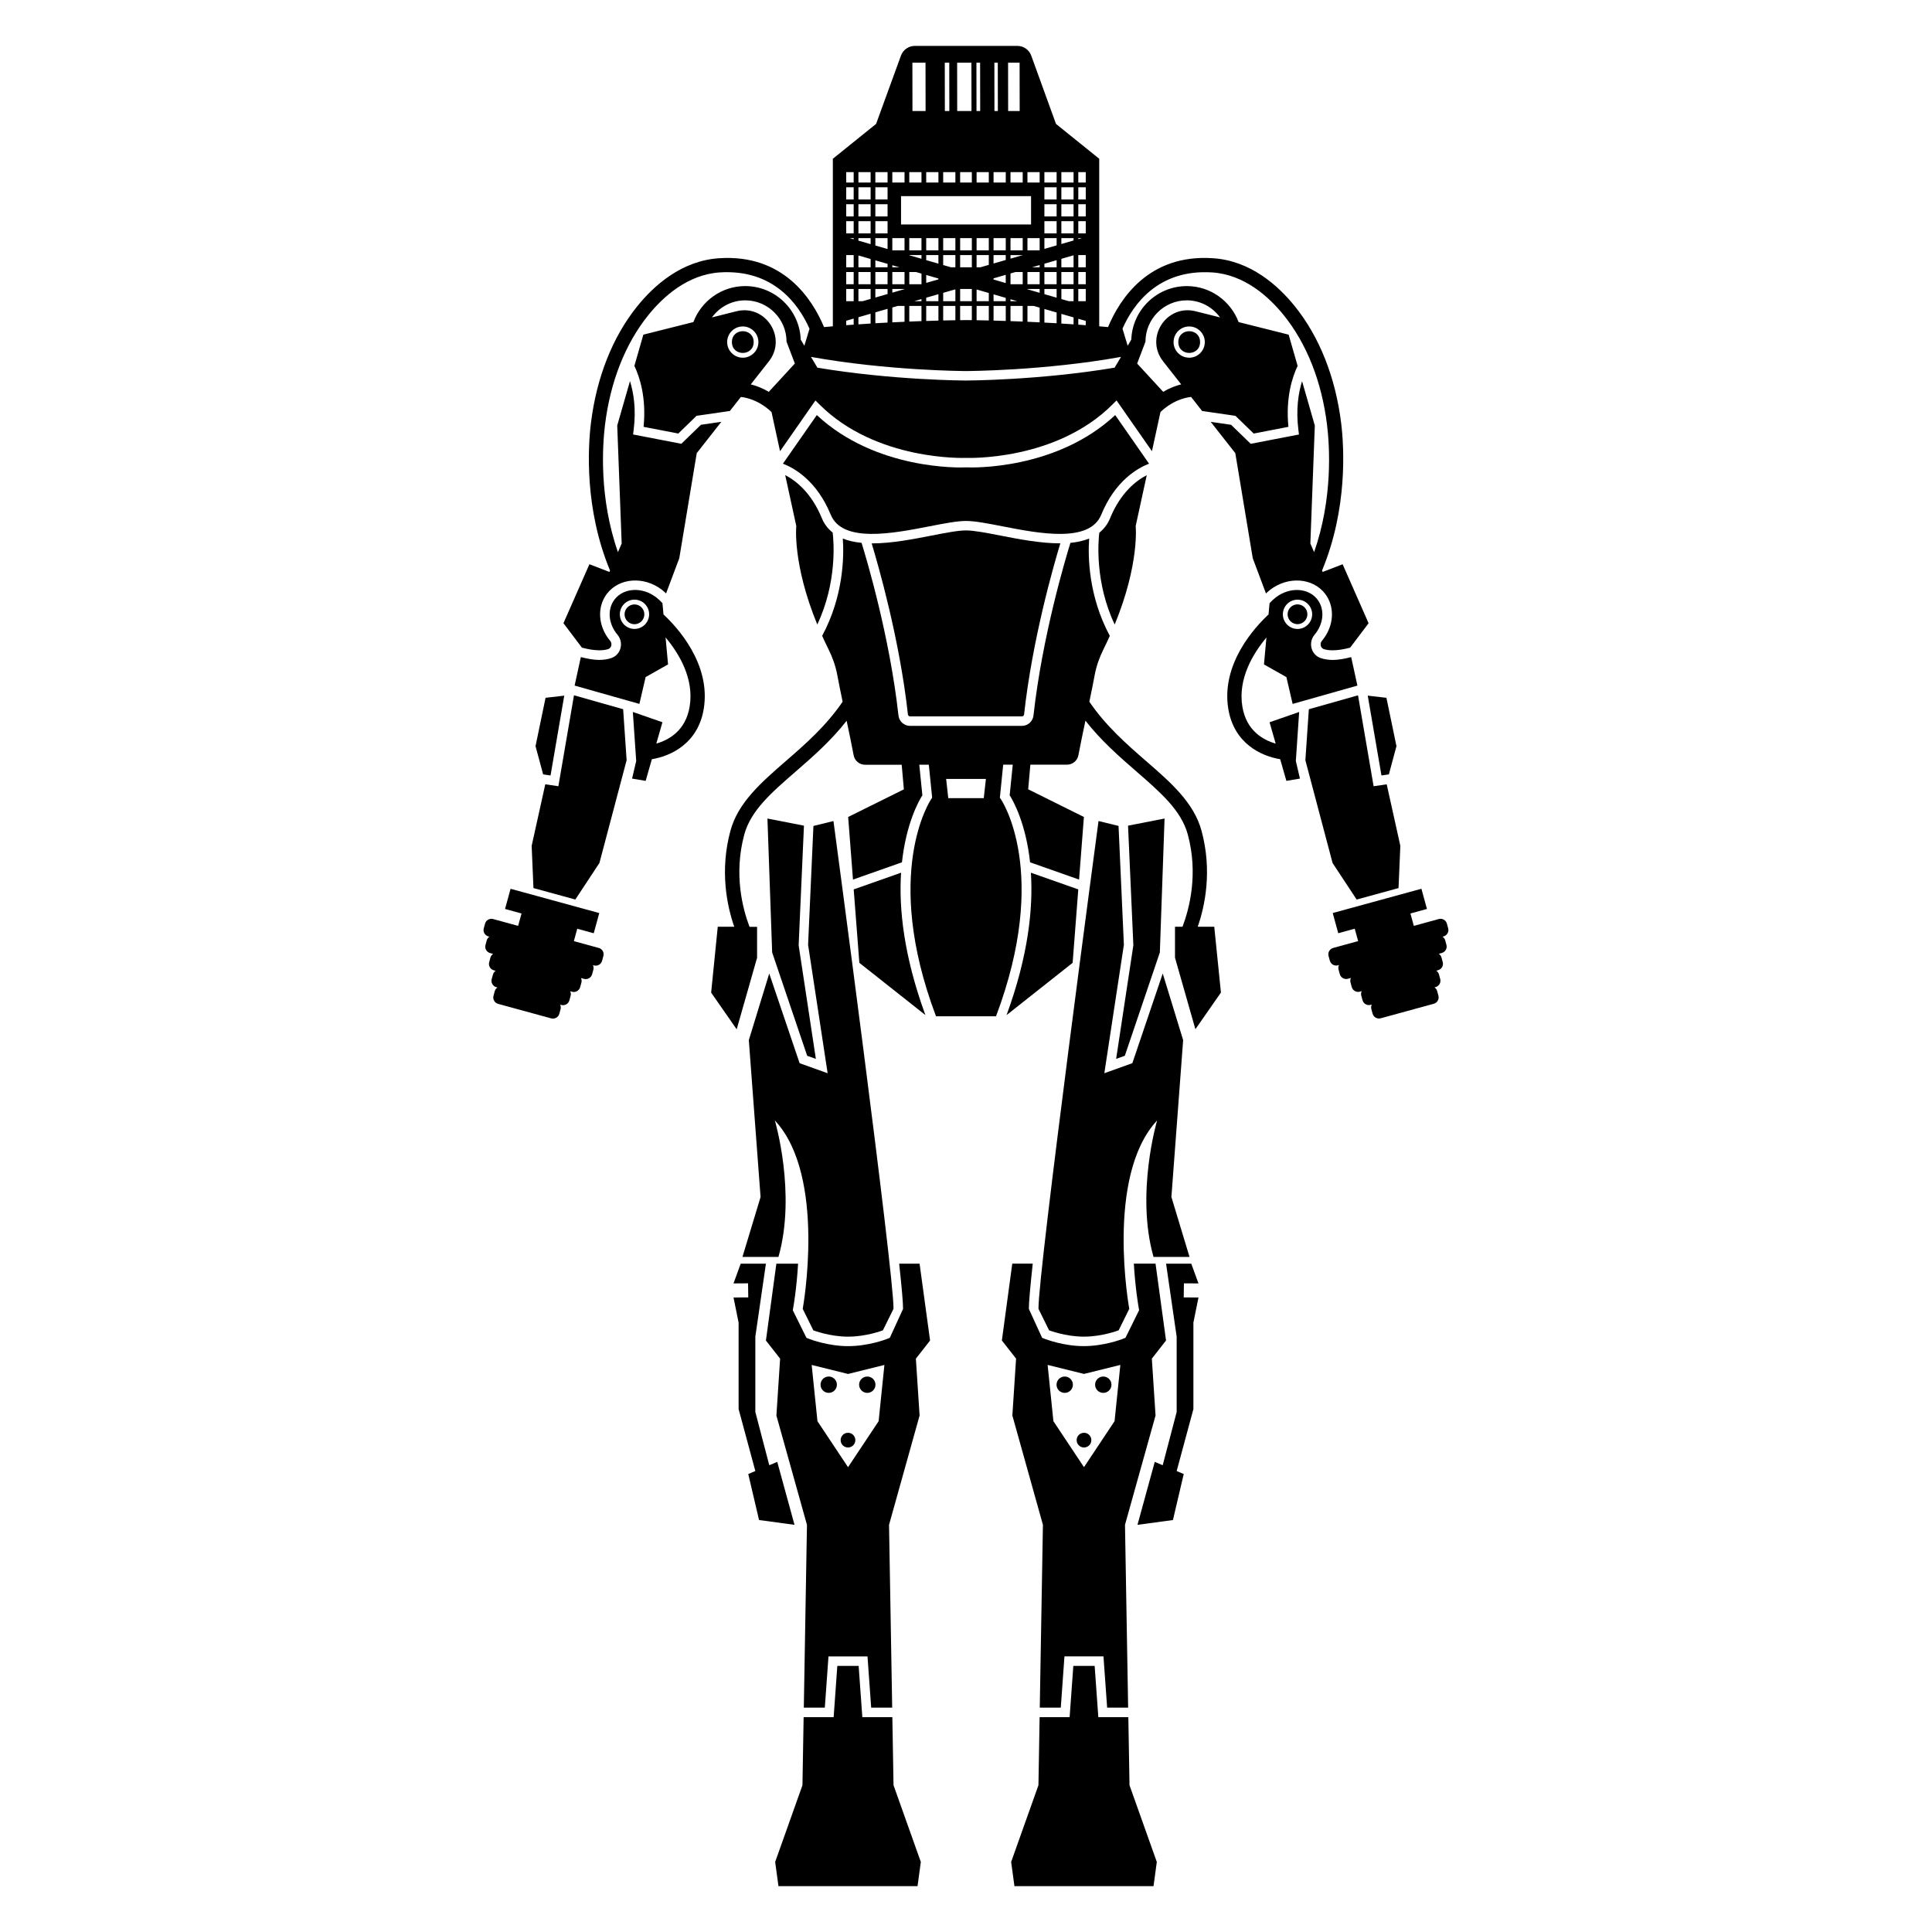 <?xml version="1.0" encoding="UTF-8"?>
<!-- Uploaded to: SVG Repo, www.svgrepo.com, Generator: SVG Repo Mixer Tools -->
<svg fill="#000000" width="800px" height="800px" version="1.1" viewBox="144 144 512 512" xmlns="http://www.w3.org/2000/svg">
 <g>
  <path d="m400 284.57c-2.137 0-5.379 0.629-9.141 1.367-4.883 0.953-10.602 2.066-15.723 2.066-0.047 0-0.09-0.004-0.137-0.004 1.727 5.699 7.406 25.375 9.609 45.328 0.031 0.297 0.277 0.52 0.57 0.52h29.645c0.293 0 0.535-0.223 0.57-0.52 2.195-19.961 7.879-39.648 9.609-45.336-5.164 0.02-10.934-1.094-15.863-2.055-3.762-0.73-7.008-1.367-9.141-1.367z"/>
  <path d="m439.54 254c-15.613 14.57-37.918 13.949-39.539 13.855-1.621 0.102-23.93 0.707-39.539-13.855l-8.977 12.879c2.973 1.145 8.957 4.481 12.664 13.516 3.109 7.578 16.473 4.977 26.227 3.074 3.883-0.754 7.238-1.41 9.621-1.41 2.383 0 5.738 0.656 9.617 1.41 9.766 1.906 23.125 4.508 26.234-3.074 3.703-9.035 9.691-12.375 12.664-13.516z"/>
  <path d="m438.18 281.35c-0.66 1.617-1.652 2.852-2.856 3.82-0.277 2.277-1.199 13.156 4.082 24.336 6.621-16.105 5.562-26.105 5.562-26.105l2.934-13.473c-2.777 1.422-6.922 4.59-9.723 11.422z"/>
  <path d="m360.59 309.5c5.309-11.234 4.352-22.137 4.074-24.359-1.199-0.969-2.191-2.188-2.856-3.793-2.801-6.832-6.953-10.004-9.719-11.438l2.934 13.477s-1.059 10.008 5.566 26.113z"/>
  <path d="m461.41 389.61c1.895-5.477 3.894-14.773 1.012-25.441-2.023-7.481-8.207-12.848-14.746-18.523-5.113-4.438-10.621-9.266-14.984-15.68 0.543-2.613 1.055-5.125 1.43-7.16 0.441-2.371 1.273-4.656 2.348-6.82 0.59-1.184 1.129-2.336 1.641-3.473-5.703-10.621-5.805-21.172-5.473-25.797-1.492 0.609-3.164 0.977-4.969 1.152-1.27 4.074-7.465 24.766-9.785 45.734-0.172 1.57-1.492 2.762-3.066 2.762h-29.645c-1.578 0-2.902-1.188-3.074-2.762-2.316-20.992-8.52-41.684-9.777-45.746-1.797-0.172-3.477-0.527-4.969-1.137 0.328 4.629 0.227 15.176-5.473 25.789 0.508 1.133 1.055 2.289 1.641 3.473 1.074 2.16 1.906 4.445 2.348 6.82 0.379 2.035 0.891 4.539 1.43 7.16-4.363 6.414-9.871 11.234-14.984 15.672-6.539 5.68-12.723 11.043-14.746 18.523-2.887 10.664-0.887 19.965 1.008 25.441h-4.367l-1.75 17.457 6.766 9.719 5.406-18.957v-8.195h-2c-1.793-4.695-4.246-13.906-1.395-24.449 1.723-6.375 7.219-11.141 13.578-16.66 4.539-3.941 9.383-8.172 13.551-13.504 0.73 3.488 1.426 6.816 1.859 9.152 0.277 1.473 1.562 2.516 3.062 2.504h9.668l0.578 6.523-14.766 7.32 1.281 16.59 12.977-4.574c1.125-10.297 4.414-16.191 5.41-17.77l-0.816-8.102h2.527l0.883 8.762-0.266 0.383c-0.137 0.195-13.062 19.48 1.289 57.535h15.898c14.395-38.18 1.43-57.344 1.293-57.535l-0.273-0.383 0.883-8.766h2.535l-0.816 8.102c0.996 1.578 4.281 7.473 5.406 17.77l12.984 4.574 1.281-16.59-14.766-7.332 0.578-6.523h9.668c1.496 0.012 2.785-1.027 3.062-2.504 0.438-2.344 1.129-5.668 1.863-9.16 4.172 5.336 9.012 9.562 13.559 13.508 6.359 5.523 11.848 10.289 13.566 16.66 2.848 10.508 0.387 19.746-1.402 24.449h-1.988v8.195l5.406 18.957 6.766-9.719-1.77-17.441-4.375 0.004zm-56.703-34.094h-9.406l-0.562-5.09h10.539z"/>
  <path d="m461.61 484.12-1.91-5.234h-6.68l2.809 19.344v19.965l-3.699 14.105-2.109-0.887-4.578 16.688 9.398-1.277 2.859-12.191-1.871-0.789 4.434-16.422v-22.91l1.348-6.66-3.91-0.023 0.051-3.731z"/>
  <path d="m428.26 399.16 1.496-19.461-12.559-4.422c0.609 9.371-0.656 21.938-6.449 37.734z"/>
  <path d="m370.24 379.7 1.496 19.461 17.508 13.844c-5.789-15.801-7.059-28.359-6.449-37.73z"/>
  <path d="m442.09 423.79 9.281-27.383 1.25-35.488-9.676 1.891 1.406 31.695-4.562 30.105z"/>
  <path d="m435.12 361.58s-16.047 119.82-15.914 129.27l2.816 5.699s4.312 1.676 9.215 1.676 9.215-1.676 9.215-1.676l2.816-5.699s-6.434-35.109 7.379-49.922c0 0-5.734 19.352-0.953 36.168l9.543 0.004-4.805-15.879 3.113-41.578-5.41-17.66-8.051 23.77-7.426 2.66 5.18-34.039-1.414-31.492z"/>
  <path d="m443.02 599.06h-7.953l-0.973-13.578h-5.652l-0.98 13.578h-7.953l-0.312 18.039-7.234 20.336 0.871 6.41h36.859l0.871-6.41-7.234-20.336z"/>
  <path d="m413.27 504.05-0.984 15.074 8.098 28.973-0.836 48.441h5.57l0.973-13.578h10.34l0.973 13.578h5.566l-0.836-48.441 8.098-28.973-0.984-15.074 3.762-4.805-2.781-20.363h-5.754c0.395 6.625 1.238 11.387 1.258 11.512l0.145 0.82-3.621 7.32-0.91 0.352c-0.195 0.074-4.812 1.848-10.133 1.848-5.32 0-9.934-1.777-10.133-1.848l-0.91-0.352-3.512-7.656c-0.02-1.535 0.367-5.859 1.027-11.996h-5.426l-2.754 20.363zm17.996 4.055 9.637-2.387-1.531 14.906-8.105 12.188-8.105-12.188-1.531-14.906z"/>
  <path d="m426.16 513.13c1.199 0 2.168-0.973 2.168-2.168 0-1.199-0.973-2.168-2.168-2.168s-2.168 0.973-2.168 2.168c-0.004 1.195 0.969 2.168 2.168 2.168z"/>
  <path d="m436.38 513.13c1.199 0 2.168-0.973 2.168-2.168 0-1.199-0.973-2.168-2.168-2.168-1.195 0-2.168 0.973-2.168 2.168 0 1.195 0.969 2.168 2.168 2.168z"/>
  <path d="m431.27 527.6c1.078 0 1.949-0.871 1.949-1.949 0-1.078-0.871-1.949-1.949-1.949s-1.949 0.871-1.949 1.949c0 1.078 0.871 1.949 1.949 1.949z"/>
  <path d="m349.98 531.41-2.113 0.887-3.695-14.105v-19.965l2.805-19.344h-6.68l-1.91 5.234 3.859-0.023 0.051 3.731-3.91 0.023 1.352 6.66v22.91l4.434 16.422-1.875 0.789 2.859 12.191 9.398 1.277z"/>
  <path d="m347.38 360.92 1.25 35.488 9.281 27.383 2.301 0.82-4.562-30.105 1.406-31.695z"/>
  <path d="m350.3 477.1c4.777-16.816-0.953-36.168-0.953-36.168 13.816 14.812 7.379 49.922 7.379 49.922l2.816 5.699s4.312 1.676 9.215 1.676c4.902 0 9.215-1.676 9.215-1.676l2.816-5.699c0.133-9.445-15.914-129.27-15.914-129.27l-5.309 1.305-1.414 31.492 5.18 34.039-7.426-2.66-8.051-23.77-5.41 17.66 3.113 41.578-4.805 15.879z"/>
  <path d="m380.48 599.06h-7.953l-0.977-13.578h-5.652l-0.973 13.578h-7.957l-0.309 18.039-7.234 20.336 0.875 6.41h36.855l0.871-6.41-7.234-20.336z"/>
  <path d="m382.29 478.89c0.66 6.141 1.055 10.461 1.027 11.996l-3.512 7.656-0.91 0.352c-0.195 0.074-4.812 1.848-10.133 1.848-5.32 0-9.934-1.777-10.133-1.848l-0.91-0.352-3.621-7.32 0.145-0.82c0.023-0.125 0.871-4.887 1.258-11.512h-5.754l-2.769 20.363 3.762 4.805-0.984 15.074 8.098 28.973-0.836 48.441h5.566l0.973-13.578h10.34l0.973 13.578h5.57l-0.836-48.441 8.098-28.973-0.984-15.074 3.762-4.805-2.781-20.363zm-5.445 41.742-8.105 12.188-8.105-12.188-1.531-14.906 9.637 2.387 9.637-2.387z"/>
  <path d="m373.84 513.13c1.199 0 2.168-0.973 2.168-2.168 0-1.199-0.973-2.168-2.168-2.168-1.195 0-2.168 0.973-2.168 2.168 0.004 1.195 0.977 2.168 2.168 2.168z"/>
  <path d="m363.62 508.79c-1.199 0-2.168 0.973-2.168 2.168 0 1.199 0.973 2.168 2.168 2.168 1.195 0 2.168-0.973 2.168-2.168 0-1.199-0.969-2.168-2.168-2.168z"/>
  <path d="m366.78 525.65c0 1.078 0.871 1.949 1.949 1.949s1.949-0.871 1.949-1.949c0-1.078-0.871-1.949-1.949-1.949s-1.949 0.871-1.949 1.949z"/>
  <path d="m302.69 395.22-6.613-1.812 0.902-3.285 4.367 1.199 1.465-5.352-23.504-6.434-1.465 5.348 4.367 1.199-0.902 3.285-6.613-1.812c-0.934-0.258-1.895 0.293-2.152 1.223l-0.336 1.23c-0.258 0.934 0.293 1.895 1.223 2.152l0.273 0.074c-0.328 0.227-0.59 0.543-0.707 0.957l-0.336 1.23c-0.258 0.934 0.293 1.895 1.223 2.152l0.801 0.223c-0.328 0.227-0.59 0.543-0.707 0.957l-0.336 1.23c-0.258 0.934 0.293 1.895 1.223 2.152l0.488 0.137c-0.328 0.227-0.59 0.543-0.707 0.957l-0.336 1.23c-0.258 0.934 0.293 1.895 1.223 2.152l0.297 0.082c-0.328 0.227-0.59 0.543-0.707 0.957l-0.336 1.23c-0.258 0.934 0.293 1.895 1.223 2.152l14.066 3.848c0.934 0.258 1.895-0.293 2.152-1.223l0.336-1.23c0.109-0.414 0.047-0.82-0.117-1.184l0.297 0.082c0.934 0.258 1.895-0.293 2.152-1.223l0.336-1.23c0.109-0.414 0.047-0.82-0.121-1.184l0.488 0.137c0.934 0.258 1.895-0.293 2.152-1.223l0.336-1.23c0.109-0.414 0.047-0.82-0.121-1.184l0.801 0.223c0.934 0.258 1.895-0.293 2.152-1.223l0.336-1.23c0.109-0.414 0.047-0.82-0.121-1.184l0.273 0.074c0.934 0.258 1.895-0.293 2.152-1.223l0.336-1.23c0.277-0.961-0.27-1.926-1.203-2.18z"/>
  <path d="m300.2 293.53-6.879 15.629 4.891 6.473c3.586 0.957 5.793 0.789 6.992 0.371 0.523-0.188 0.719-0.621 0.781-0.863 0.125-0.457 0.02-0.945-0.281-1.301-3.215-3.82-3.566-8.957-0.852-12.5 3.254-4.227 9.789-4.699 14.574-1.031 0.398 0.309 0.734 0.637 1.09 0.957l3.5-9.324 4.629-27.859 6.516-8.293-5.402 0.781-5.199 5.039-12.785-2.469 0.145-1.176c0.711-5.578-0.02-9.922-0.969-12.965l-3.379 11.766 1.18 31.262-0.992 2.293c-4.996-14.305-4.121-28.059-3.422-33.773 1.414-11.445 5.387-21.496 11.492-29.055 3.91-4.848 10.379-10.742 18.965-11.305 14.227-0.875 20.859 8.465 23.734 14.934l-1.367 4.504-0.961-1.621c-0.281-7.875-6.777-14.191-14.715-14.191-6.289 0-11.629 3.981-13.734 9.539l-13.254 3.332-2.379 8.277c1.406 2.949 3.199 8.375 2.438 16.152l9.199 1.777 4.836-4.695 8.832-1.281 2.91-3.707c0.039 0 0.074 0.012 0.117 0.012 0.051 0 4.152 0.281 8.012 3.981l2.258 10.383 9.383-13.461 1.062 1.062c15.074 15.074 38.551 14.16 38.773 14.168l0.062-0.008 0.059 0.004c0.211 0 23.699 0.91 38.773-14.168l1.062-1.062 9.383 13.453 2.258-10.379c3.793-3.637 7.801-3.961 7.934-3.969 0.066 0 0.121-0.02 0.188-0.02l2.918 3.715 8.832 1.281 4.836 4.695 9.199-1.777c-0.762-7.777 1.031-13.199 2.438-16.152l-2.379-8.277-13.254-3.332c-2.106-5.559-7.441-9.539-13.73-9.539-7.941 0-14.434 6.316-14.715 14.188l-0.961 1.621-1.371-4.527c2.863-6.473 9.477-15.809 23.746-14.906 8.586 0.562 15.047 6.457 18.965 11.305 6.102 7.551 10.078 17.598 11.492 29.055 0.699 5.715 1.578 19.469-3.422 33.773l-0.992-2.293 1.18-31.262-3.379-11.766c-0.945 3.043-1.676 7.387-0.969 12.965l0.145 1.176-12.785 2.469-5.199-5.039-5.402-0.781 6.516 8.293 4.629 27.859 3.5 9.324c0.352-0.324 0.691-0.648 1.09-0.957 4.781-3.672 11.32-3.199 14.574 1.031 2.715 3.543 2.363 8.68-0.852 12.5-0.301 0.359-0.406 0.84-0.281 1.301 0.066 0.242 0.258 0.676 0.781 0.863 1.203 0.418 3.406 0.578 6.992-0.371l4.891-6.473-6.879-15.629-5.297 2.035-0.16-0.371c6.793-16.324 5.863-32.633 5.062-39.102-1.508-12.156-5.758-22.863-12.297-30.965-4.387-5.438-11.703-12.051-21.66-12.699-17.059-1.168-24.723 10.832-27.82 18.246-0.781-0.07-1.559-0.137-2.336-0.203v-44.406l-11.457-9.234-6.559-18.098c-0.559-1.551-2.035-2.578-3.684-2.578h-27.16c-1.648 0-3.113 1.027-3.68 2.574l-6.594 18.102-11.457 9.234v44.406c-0.781 0.066-1.559 0.133-2.336 0.203-3.094-7.41-10.766-19.398-27.816-18.246-9.957 0.648-17.277 7.266-21.66 12.699-6.543 8.105-10.797 18.812-12.297 30.965-0.801 6.481-1.727 22.789 5.062 39.102l-0.16 0.371zm36.504-58.875c0-2.289 1.859-4.141 4.141-4.141s4.141 1.859 4.141 4.141-1.859 4.141-4.141 4.141-4.141-1.859-4.141-4.141zm17.941 5.684-6.914 7.508c-1.82-1.09-3.477-1.656-4.769-1.98l4.797-6.106c4.922-6.266-0.883-15.215-8.609-13.27l-6.481 1.629c1.996-2.731 5.195-4.523 8.82-4.523 6.035 0 10.949 4.914 10.949 10.949zm104.5-1.543c-2.281 0-4.141-1.859-4.141-4.141s1.859-4.141 4.141-4.141 4.141 1.859 4.141 4.141-1.855 4.141-4.141 4.141zm-11.582-4.254c0-6.035 4.914-10.949 10.949-10.949 3.629 0 6.828 1.793 8.816 4.523l-6.481-1.629c-7.727-1.945-13.539 7.004-8.609 13.27l4.793 6.102c-1.289 0.324-2.949 0.887-4.769 1.984l-6.906-7.5zm-8.18 6.894c-19.922 3.344-39.141 3.41-39.383 3.41s-19.461-0.066-39.383-3.41l-1.699-2.856c20.418 3.68 40.828 3.754 41.082 3.754 0.25 0 20.668-0.074 41.082-3.754zm-22.141-45.453v7.508h-34.457v-7.508zm-32.273-3.613v-2.75h3.234v2.75zm4.488 0v-2.75h3.234v2.75zm4.496 0v-2.75h3.234v2.75zm4.492 0v-2.75h3.102v2.75zm4.363 0v-2.75h3.234v2.75zm4.496 0v-2.75h3.234v2.75zm4.488 0v-2.75h3.234v2.75zm12.223 4.496h-3.238v-3.234h3.238zm0 1.258v3.234h-3.238v-3.234zm0 4.488v3.234h-3.238v-3.234zm0 4.496v1.914l-3.238 0.934v-2.848zm0 5.844v1.879h-3.238v-0.945zm0 3.137v3.234h-3.238v-3.234zm0 4.496v2.301l-3.238-0.934v-1.371zm0 6.231v2.848c-1.102-0.066-2.176-0.125-3.238-0.176v-3.602zm-4.496 2.606c-1.109-0.055-2.188-0.105-3.234-0.152v-4.191h1.684l1.547 0.449v3.894zm-31.32-5.602h-1.934l1.934-0.559zm0-13.48h-3.234v-3.234h3.234zm0 1.258v0.977l-3.234-0.934v-0.051l3.234 0.004zm-1.449 4.492 1.457 0.418v2.816h-3.234v-3.234zm1.449 8.988v4.019c-1.031 0.035-2.106 0.074-3.234 0.121v-4.141zm1.258 0h3.234v3.883c-1.004 0.023-2.074 0.055-3.234 0.098zm3.234-14.738h-3.234v-3.234h3.234zm0 1.258v2.273l-3.234-0.934v-1.34zm0 6.207v0.23l-3.234 0.934v-2.098zm0 4.16v1.848h-3.234v-0.922zm1.262 3.113h3.234v3.785c-0.898 0.016-1.969 0.035-3.234 0.066zm3.234-14.738h-3.234v-3.234h3.234zm0 1.258v3.234h-1.16l-2.074-0.594v-2.637h3.234zm0 9.078v3.144h-3.234v-2.219zm1.258 4.402h3.102v3.762c-0.969-0.012-1.547-0.012-1.547-0.012s-0.578 0.004-1.551 0.016zm3.106-14.738h-3.102v-3.234h3.102zm0 1.258v3.234h-3.102v-3.234zm0 8.988v3.234h-3.102v-3.234zm1.258 4.492h3.234v3.848c-1.266-0.031-2.336-0.051-3.234-0.066zm3.234-14.738h-3.234v-3.234h3.234zm0 1.258v2.594l-2.215 0.641h-1.02v-3.234zm0 10.047v2.172h-3.234v-3.102zm1.262 3.434h3.234v3.977c-1.16-0.039-2.231-0.07-3.234-0.098zm3.227-14.738h-3.227v-3.234h3.234v3.234zm0 1.258v1.301l-3.234 0.934v-2.231zm0 5.234v2.176l-3.227-0.93v-0.312zm0 6.106v0.883h-3.227v-1.812zm1.262 2.141h3.234v4.141c-1.125-0.047-2.203-0.086-3.234-0.121zm3.234-14.738h-3.234v-3.234h3.234zm0 1.258v0.012l-3.234 0.934v-0.938l3.234-0.004zm-1.918 4.492h1.918v3.234h-3.234v-2.856zm0.48 7.731h-1.797v-0.52zm5.844-13.48h-3.148v-3.234h3.234v3.211zm0.086 3.906v0.586h-2.035zm0 1.844v3.234h-3.234v-3.234zm0 4.496v1.008l-3.234-0.934v-0.074zm0-28.215h-3.234v-2.75h3.234zm-35.809 0h-3.234v-2.75h3.234zm0 14.738v3.234h-3.234v-3.234zm-1.34 7.723h-1.895v-0.543zm1.34 1.258v3.234h-3.234v-3.234zm0 4.496v0.035l-3.234 0.934v-0.969zm-1.82 4.492h1.82v4.195c-1.047 0.047-2.125 0.098-3.234 0.152v-3.941zm47.879-35.457h1.969v2.75h-1.977v-2.75zm0 4.012h1.969v3.234h-1.977v-3.234zm0 4.492h1.969v3.234h-1.977v-3.234zm0 4.488h1.969v3.234h-1.977v-3.234zm0 4.496h0.898l-0.898 0.258zm0 4.488h1.969v3.234h-1.977v-3.234zm0 4.492h1.969v3.234h-1.977v-3.234zm0 4.496h1.969v3.234h-1.977v-3.234zm1.969 8.453v1.145c-0.66-0.051-1.32-0.102-1.977-0.145v-1.562zm-6.465-39.418h3.234v2.75h-3.234zm0 4.012h3.234v3.234h-3.234zm0 4.492h3.234v3.234h-3.234zm0 4.488h3.234v3.234h-3.234zm0 4.496h3.234v0.621l-3.234 0.934zm0 5.481 3.234-0.934v3.176h-3.234zm0 3.5h3.234v3.234h-3.234zm0 4.496h3.234v3.234h-1.254l-1.977-0.57 0.004-2.664zm3.234 7.527v1.84c-1.094-0.074-2.172-0.145-3.234-0.211v-2.559zm-4.492-38.492v2.75h-3.238v-2.75zm-9.809-29.008 0.02 12.816h-3.055l-0.02-12.816zm-5.781 0 0.02 12.816h-0.906l-0.02-12.816zm-4.684 0 0.02 12.816h-0.977l-0.02-12.816zm-2.305 0 0.02 12.816h-3.785l-0.02-12.816zm-5.871 0 0.02 12.816h-1.188l-0.02-12.816zm-6.293 0 0.02 12.816h-3.477l-0.023-12.816zm-13.293 29.008h3.234v2.75h-3.234zm0 4.012h3.234v3.234h-3.234zm0 4.492h3.234v3.234h-3.234zm0 4.488h3.234v3.234h-3.234zm0 4.496h3.234v2.887l-3.234-0.934zm0 5.883 3.234 0.934v0.906h-3.234zm0 3.098h3.234v3.234h-3.234zm0 4.496h3.234v1.328l-3.234 0.934zm3.234 5.258v3.641c-1.059 0.055-2.133 0.117-3.234 0.176v-2.887zm-7.723-36.223h3.234v2.75h-3.234zm0 4.012h3.234v3.234h-3.234zm0 4.492h3.234v3.234h-3.234zm0 4.488h3.234v3.234h-3.234zm0 4.496h3.234v1.594l-3.234-0.934zm0 4.594 3.234 0.934v2.203h-3.234zm0 4.387h3.234v3.234h-3.234zm0 4.496h3.234v2.625l-2.117 0.609h-1.113v-3.234zm3.231 6.555v2.602c-1.062 0.066-2.141 0.137-3.234 0.211v-1.879zm-4.488-19.734-1.043-0.301h1.043zm-1.977-17.785h1.977v2.75h-1.977zm0 4.012h1.977v3.234h-1.977zm0 4.492h1.977v3.234h-1.977zm0 4.488h1.977v3.234h-1.977zm0 8.984h1.977v3.234h-1.977zm0 4.492h1.977v3.234l-1.977 0.004zm0 4.496h1.977v3.234h-1.977zm0 8.418 1.977-0.57v1.602c-0.656 0.047-1.316 0.102-1.977 0.145z"/>
  <path d="m289.9 349.51 3.633-21.156-4.953 0.57-2.66 12.812 2.016 7.481z"/>
  <path d="m296.11 328.26-4.137 24.098-3.469-0.512-3.609 16.305 0.477 11.195 11.094 3.039 6.383-9.68 7.211-27.242-0.922-13.516z"/>
  <path d="m319.83 306.83-0.273-2.992v-0.004c-0.52-0.555-1.074-1.078-1.656-1.527-3.672-2.828-8.637-2.574-11.039 0.57-1.988 2.594-1.668 6.434 0.781 9.34 0.832 0.992 1.129 2.332 0.781 3.586-0.332 1.223-1.199 2.16-2.379 2.574-0.969 0.336-2.07 0.508-3.305 0.508-1.414 0-3.062-0.309-4.812-0.75l-1.648 7.551 17.164 4.856 1.656-7.113 5.941-3.356-0.656-7.144c3.488 4.156 7.629 10.867 6.375 18.359-1.066 6.375-5.531 8.82-8.828 9.77l1.621-5.656-7.844-2.727 0.891 13.004-1.094 4.656 3.598 0.605 1.648-5.742c5.082-0.828 12.219-4.203 13.738-13.273 2.004-11.992-7.09-21.773-10.66-25.094zm-7.684 3.844c-2.141 0-3.883-1.742-3.883-3.883 0-2.141 1.742-3.879 3.883-3.879s3.879 1.738 3.879 3.879c0 2.141-1.738 3.883-3.879 3.883z"/>
  <path d="m343.73 234.65c0 3.844-5.766 3.844-5.766 0 0-3.84 5.766-3.84 5.766 0"/>
  <path d="m312.14 304.18c-1.445 0-2.625 1.176-2.625 2.621s1.176 2.625 2.625 2.625c1.445 0 2.621-1.176 2.621-2.625s-1.176-2.621-2.621-2.621z"/>
  <path d="m526.99 393.19c-0.109-0.414-0.379-0.73-0.707-0.957l0.273-0.074c0.934-0.258 1.48-1.219 1.223-2.152l-0.336-1.23c-0.258-0.934-1.219-1.48-2.152-1.223l-6.613 1.812-0.902-3.285 4.379-1.199-1.465-5.352-23.504 6.434 1.465 5.352 4.367-1.199 0.902 3.285-6.613 1.812c-0.934 0.258-1.48 1.219-1.223 2.152l0.336 1.23c0.258 0.934 1.219 1.48 2.152 1.223l0.273-0.074c-0.168 0.363-0.23 0.77-0.121 1.184l0.336 1.23c0.258 0.934 1.219 1.48 2.152 1.223l0.801-0.223c-0.168 0.363-0.23 0.77-0.121 1.184l0.336 1.23c0.258 0.934 1.219 1.48 2.152 1.223l0.488-0.137c-0.168 0.363-0.23 0.77-0.121 1.184l0.336 1.23c0.258 0.934 1.219 1.48 2.152 1.223l0.297-0.082c-0.168 0.363-0.23 0.77-0.117 1.184l0.336 1.23c0.258 0.934 1.219 1.48 2.152 1.223l14.066-3.848c0.934-0.258 1.48-1.219 1.223-2.152l-0.336-1.23c-0.109-0.414-0.379-0.73-0.707-0.957l0.297-0.082c0.934-0.258 1.48-1.219 1.223-2.152l-0.336-1.23c-0.109-0.414-0.379-0.73-0.707-0.957l0.488-0.137c0.934-0.258 1.48-1.219 1.223-2.152l-0.336-1.23c-0.109-0.414-0.379-0.73-0.707-0.957l0.801-0.223c0.934-0.258 1.48-1.219 1.223-2.152z"/>
  <path d="m510.1 349.51 1.965-0.293 2.012-7.481-2.66-12.812-4.949-0.57z"/>
  <path d="m488.29 332.68-7.844 2.727 1.621 5.656c-3.301-0.945-7.758-3.402-8.82-9.77-1.254-7.465 2.883-14.176 6.367-18.344l-0.648 7.129 5.941 3.356 1.656 7.113 17.164-4.856-1.648-7.551c-1.75 0.441-3.394 0.75-4.812 0.75-1.234 0-2.336-0.172-3.305-0.508-1.176-0.414-2.039-1.352-2.379-2.574-0.344-1.254-0.051-2.594 0.781-3.586 2.449-2.91 2.769-6.75 0.781-9.34-2.41-3.144-7.367-3.391-11.039-0.57-0.586 0.449-1.137 0.973-1.656 1.527v0.004l-0.273 2.992c-3.57 3.32-12.66 13.098-10.656 25.086 1.523 9.074 8.652 12.449 13.738 13.273l1.648 5.742 3.598-0.605-1.094-4.656zm-0.434-29.762c2.141 0 3.879 1.738 3.879 3.879s-1.738 3.883-3.879 3.883c-2.141 0-3.883-1.742-3.883-3.883s1.742-3.879 3.883-3.879z"/>
  <path d="m503.53 382.39 11.094-3.039 0.48-11.195-3.613-16.305-3.469 0.512-4.133-24.098-13.031 3.688-0.922 13.516 7.211 27.242z"/>
  <path d="m462.03 234.65c0 3.844-5.762 3.844-5.762 0 0-3.84 5.762-3.84 5.762 0"/>
  <path d="m487.85 309.41c1.441 0 2.621-1.176 2.621-2.625 0-1.445-1.176-2.621-2.621-2.621-1.445 0-2.625 1.176-2.625 2.621 0.008 1.449 1.18 2.625 2.625 2.625z"/>
 </g>
</svg>
